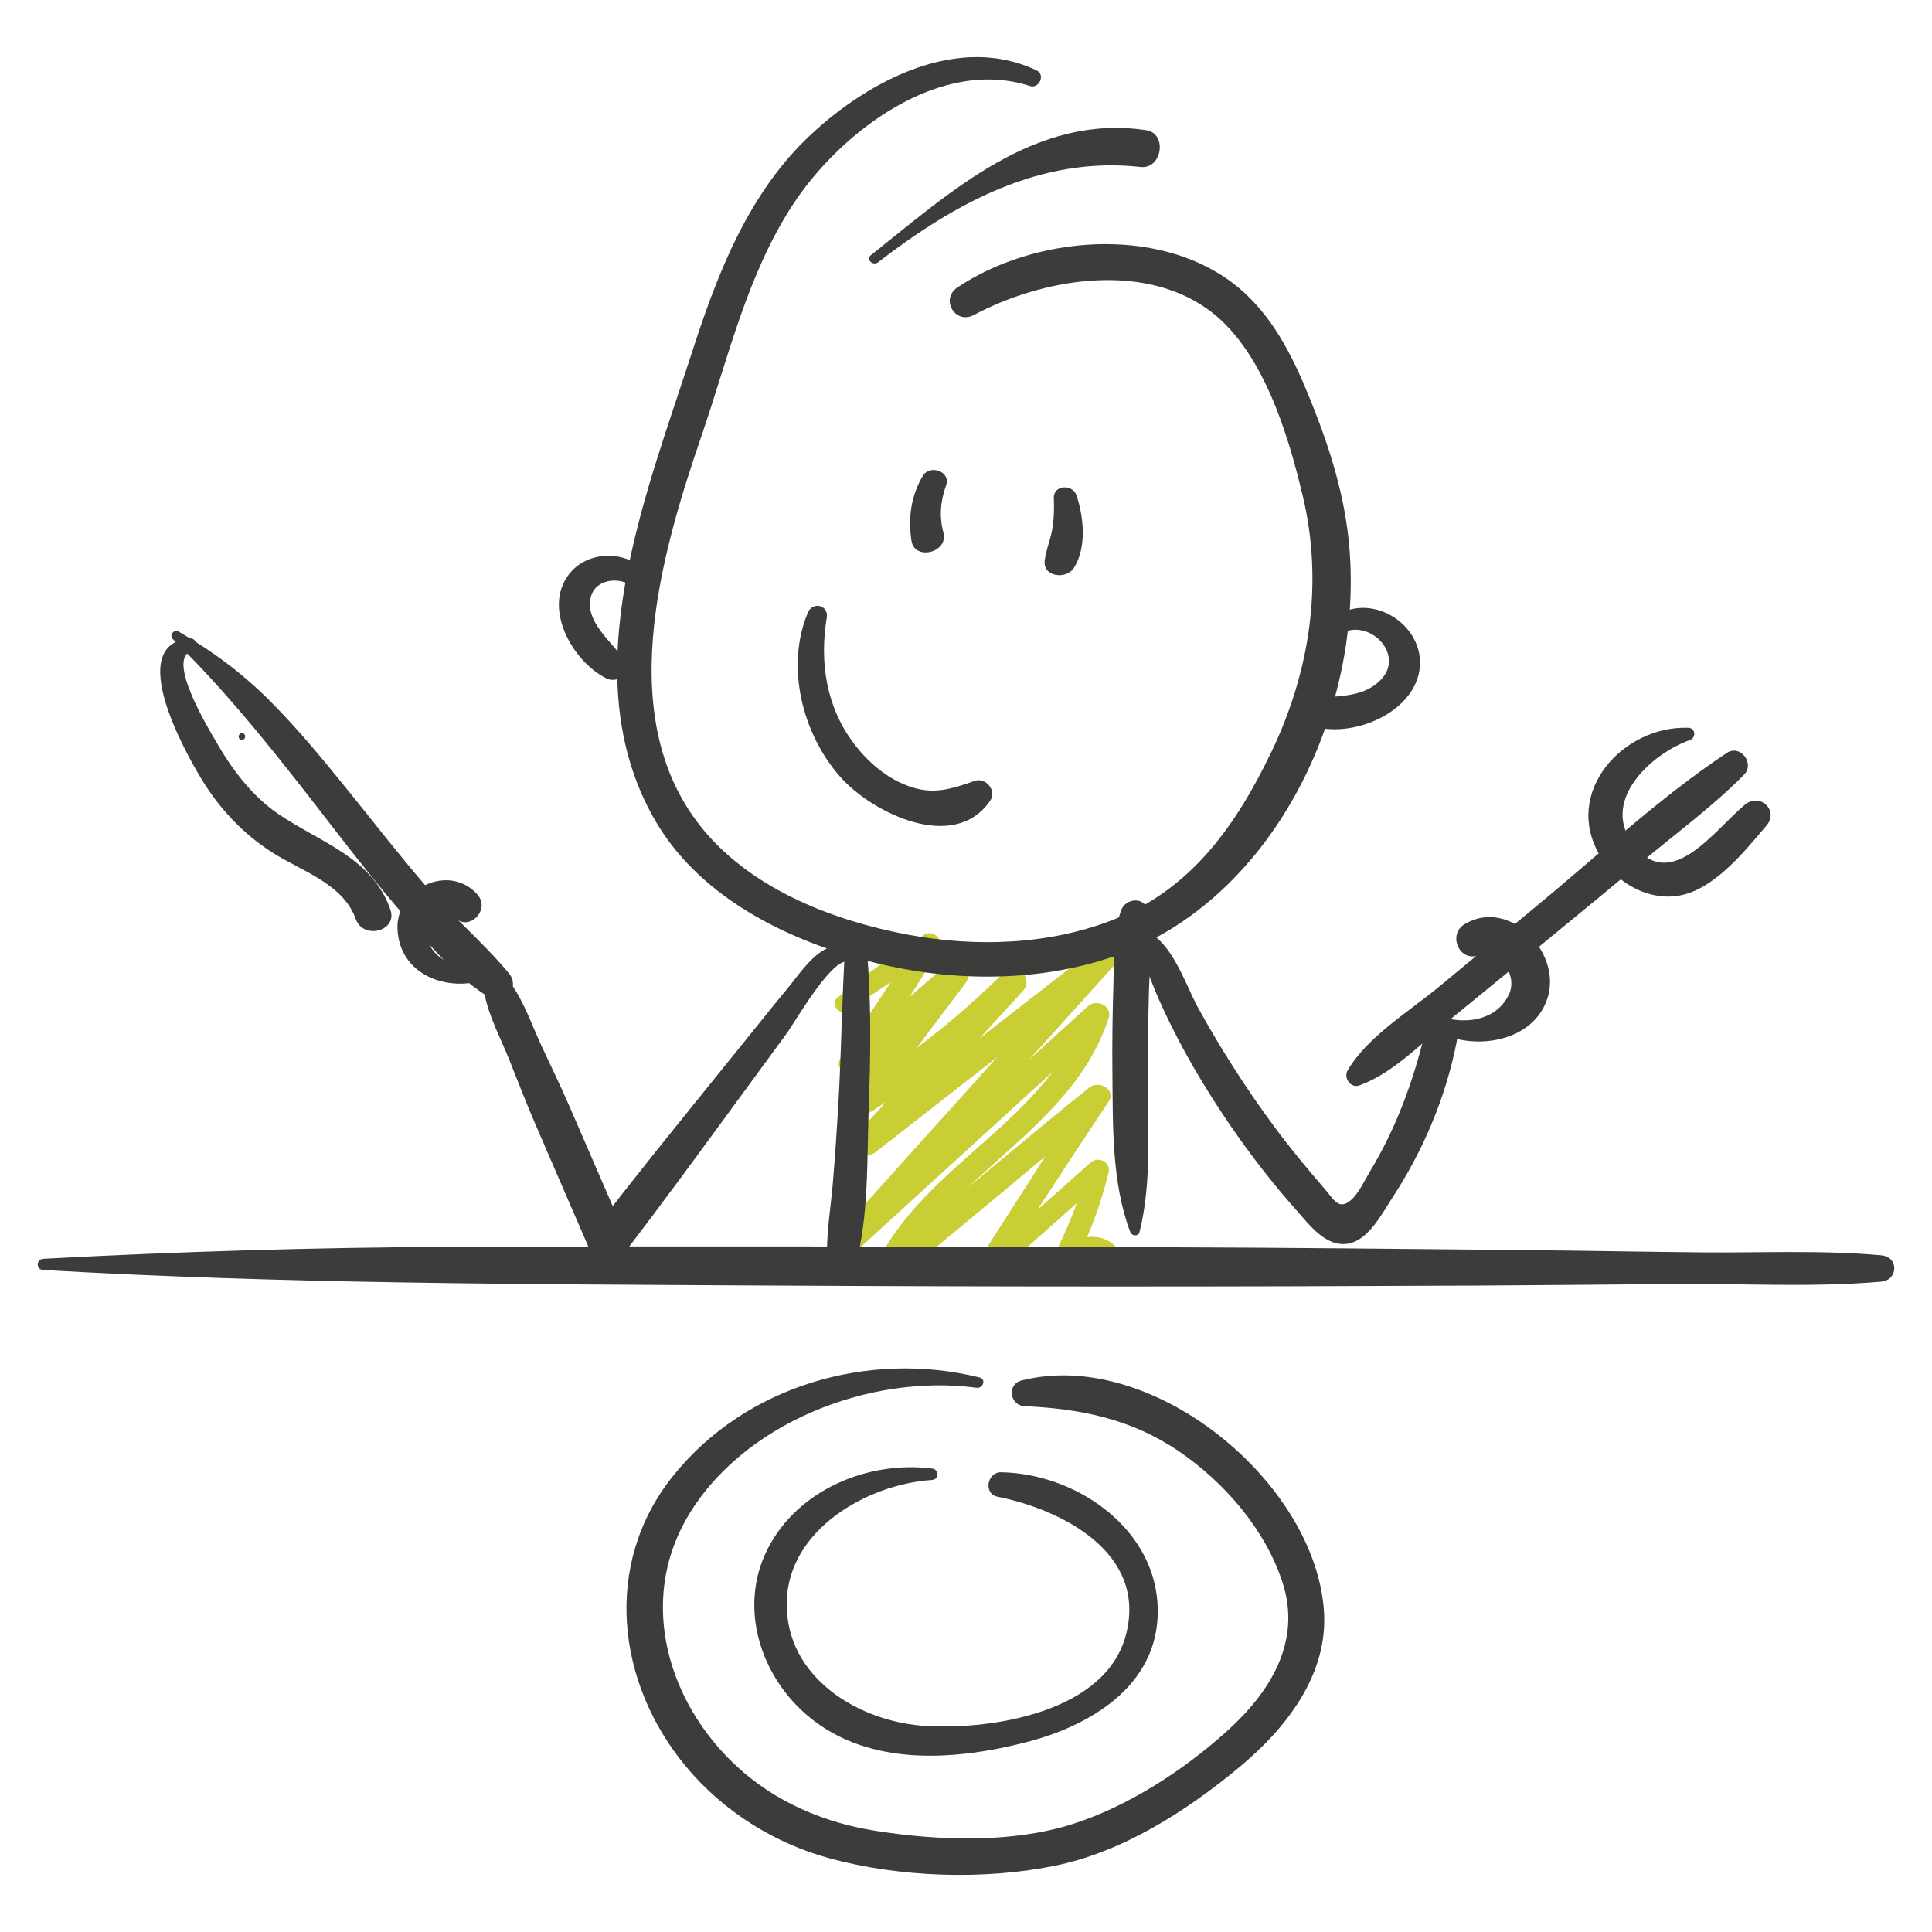 <?xml version="1.0" encoding="utf-8"?>
<!-- Generator: Adobe Illustrator 26.3.1, SVG Export Plug-In . SVG Version: 6.00 Build 0)  -->
<svg version="1.1" id="Modo_de_aislamiento" xmlns="http://www.w3.org/2000/svg" xmlns:xlink="http://www.w3.org/1999/xlink"
	 x="0px" y="0px" viewBox="0 0 750 750" style="enable-background:new 0 0 750 750;" xml:space="preserve">
<style type="text/css">
	.st0{fill:#C9CE34;}
	.st1{fill:#3C3C3B;}
</style>
<g>
	<g>
		<path class="st0" d="M329.13,392.47c11.15-7.63,22.38-15.16,33.93-22.18c-2-1.94-3.99-3.88-5.99-5.82
			c-10.27,15.26-20.41,30.61-30.59,45.93c-3.35,5.04,3.84,9.2,7.85,5.85c13.3-11.12,26.49-22.36,39.7-33.59
			c-2.77-2.06-5.54-4.13-8.32-6.19c-12.58,16.56-25.06,33.19-37.57,49.79c-3.29,4.37,3.06,9.58,7.22,7.02
			c22.44-13.76,43.09-30,61.72-48.59c-2.47-2.39-4.94-4.78-7.41-7.17c-18.97,20.86-37.94,41.72-56.91,62.58
			c-4.59,5.05,2.24,10.99,7.28,7.05c30.72-24.02,61.45-48.02,92.18-72.03c-2.38-2.3-4.76-4.61-7.14-6.91
			c-33.2,36.88-66.4,73.76-99.61,110.64c-4.27,4.74,2.34,11.01,6.99,6.77c32.22-29.42,64.45-58.85,96.67-88.27
			c-2.71-1.52-5.42-3.04-8.13-4.56c-13.65,42.08-62.44,59.09-81.03,98.51c-2.45,5.2,3.48,9.41,7.81,5.81
			c27.31-22.7,54.81-45.23,81.75-68.36c-2.5-1.86-4.99-3.72-7.49-5.57c-14.26,22.81-28.86,45.41-43.38,68.06
			c-2.71,4.22,3.26,7.99,6.65,4.95c14.6-13.08,29.26-26.1,43.93-39.1c-2.33-1.31-4.67-2.62-7-3.93
			c-3.41,13.62-8.65,26.16-15.37,38.46c-2.18,4,3.59,8.74,6.6,4.91c1.31-1.67,2.57-3.82,4.3-5.05c2.55-1.81,11.64-5.94,11.41,0.99
			c-0.15,4.38,6.22,4.09,6.74,0.01c0.79-6.25-3.91-11.35-10.07-12.23c-7.77-1.1-13.77,5.15-18.31,10.53c2.2,1.64,4.4,3.27,6.6,4.91
			c7.46-12.6,12.68-26.22,16.19-40.42c1.04-4.19-3.96-6.64-7-3.93c-14.64,13.04-29.29,26.07-44,39.04c2.22,1.65,4.44,3.3,6.65,4.95
			c14.71-22.55,29.33-45.16,44.29-67.54c3.24-4.85-3.66-8.66-7.49-5.57c-27.64,22.33-54.77,45.32-82.05,68.08
			c2.6,1.94,5.21,3.88,7.81,5.81c18.92-40.33,67.65-57.33,81.82-100.87c1.59-4.88-4.8-7.6-8.13-4.56
			c-32.26,29.39-64.52,58.78-96.78,88.17c2.33,2.26,4.66,4.51,6.99,6.77c33.25-36.84,66.5-73.67,99.76-110.49
			c4.48-4.96-2.19-10.76-7.14-6.91c-30.77,23.96-61.54,47.94-92.32,71.89c2.43,2.35,4.85,4.7,7.28,7.05
			c19.01-20.82,38.03-41.64,57.04-62.46c4.54-4.98-2.67-11.89-7.41-7.17c-18.04,17.94-37.91,33.58-59.62,46.86
			c2.41,2.34,4.82,4.68,7.22,7.02c12.54-16.59,25.1-33.16,37.57-49.79c3.82-5.1-4.14-9.78-8.32-6.19
			c-13.12,11.3-26.25,22.59-39.28,34c2.62,1.95,5.23,3.9,7.85,5.85c9.86-15.5,19.77-30.97,29.53-46.53c2.3-3.66-2.37-8.18-5.99-5.82
			c-11.64,7.6-22.88,15.58-33.6,24.43C322.13,389.76,326.02,394.6,329.13,392.47L329.13,392.47z"/>
	</g>
	<g>
		<path class="st1" d="M402.44,27.34c-30.42-14.47-65.01,3.83-87.56,24.81c-24.23,22.54-36.34,53.89-46.28,84.7
			c-17.86,55.35-46.35,124.55-14.94,180.5c16.69,29.73,49.29,46.42,81.1,55.13c29.67,8.13,62.2,9.34,91.88,0.64
			c67.92-19.92,105.31-100.31,96.44-167.42c-2.56-19.37-9.09-38.04-16.68-55.98c-6.37-15.05-14.59-29.79-27.84-39.84
			c-29.64-22.48-77.25-18.16-106.88,1.7c-6.79,4.55-0.85,14.55,6.38,10.7c26.12-13.88,64.48-20.78,90.48-2.45
			c21.54,15.18,31.45,48.55,37.24,72.91c7.98,33.61,2.71,68.02-12.14,98.97c-13.65,28.44-30.9,53.26-61.17,65.22
			c-25.12,9.92-53.66,10.84-79.99,5.91c-28.81-5.39-59.88-17.36-79.16-40.39c-35.63-42.56-16.92-106.8-0.95-153.39
			c10.4-30.34,17.78-62.86,35.64-89.96c18.38-27.9,56.76-57.14,91.82-45.7C403.35,34.54,405.93,29,402.44,27.34L402.44,27.34z"/>
	</g>
	<g>
		<path class="st1" d="M328.14,366.77c-1.35,20.5-1.49,41.09-2.68,61.61c-0.59,10.26-1.29,20.51-2.14,30.75
			c-0.83,10.07-2.77,20.6-2.18,30.68c0.35,6.07,9.26,7.62,10.96,1.42c5.21-19.03,4.42-41.28,5.13-60.92
			c0.76-21.07,1.11-42.53-0.92-63.53C335.82,361.67,328.48,361.56,328.14,366.77L328.14,366.77z"/>
	</g>
	<g>
		<path class="st1" d="M442.37,478.25c4.99-19.99,2.99-41.6,3.14-62.03c0.08-10.6,0.23-21.2,0.52-31.79
			c0.28-10.26,1.9-21.1-0.54-31.16c-1.3-5.35-8.59-4.54-10.23,0.03c-3.29,9.14-2.74,19.51-3.04,29.12
			c-0.35,11.26-0.51,22.51-0.39,33.78c0.22,20.4-0.38,42.71,6.93,62.05C439.36,479.86,441.89,480.15,442.37,478.25L442.37,478.25z"
			/>
	</g>
	<g>
		<path class="st1" d="M340.87,101.82c29.88-23.03,63.16-41.33,102-36.99c8.18,0.91,10.45-13.02,2.1-14.29
			c-42.92-6.52-75.86,23.85-106.92,48.54C336.02,100.7,338.9,103.33,340.87,101.82L340.87,101.82z"/>
	</g>
	<g>
		<path class="st1" d="M521.6,245.47c10.68-4.78,23.38,8.67,14.72,18.1c-7.65,8.33-19.48,6.1-29.4,7.96
			c-4.12,0.78-4.87,6.89-1.24,8.79c14.92,7.8,41.02-1.56,45.04-18.57c4.23-17.9-17.6-32.81-32.69-22.27
			C514.23,242.14,517.47,247.31,521.6,245.47L521.6,245.47z"/>
	</g>
	<g>
		<path class="st1" d="M253.23,225.7c-5.59-11.55-22.8-13.25-31.31-3.99c-12.09,13.17,0.05,35.12,13.64,41.72
			c4.17,2.02,10.11-2.41,7.05-6.96c-4.72-7.02-15.95-15.22-13.17-24.99c2.13-7.51,13.33-7.91,17.63-2.23
			C249.74,232.79,255.23,229.83,253.23,225.7L253.23,225.7z"/>
	</g>
	<g>
		<path class="st1" d="M358.22,184.76c-4.6,7.76-5.74,16.36-4.38,25.19c1.2,7.82,14.5,4.64,12.37-3.31
			c-1.67-6.24-1.1-12.18,1.07-18.22C369.21,183.02,360.96,180.14,358.22,184.76L358.22,184.76z"/>
	</g>
	<g>
		<path class="st1" d="M409.09,193.39c0.18,4.16,0.07,8.39-0.69,12.5c-0.74,3.99-2.37,7.68-2.85,11.72
			c-0.76,6.41,8.37,7.4,11.27,2.94c5.09-7.83,3.94-19.88,1.04-28.31C416.34,187.81,408.86,188.2,409.09,193.39L409.09,193.39z"/>
	</g>
	<g>
		<path class="st1" d="M313.61,237.81c-8.77,20.92-2.14,47.11,12.55,63.74c12.42,14.06,44.35,29.78,58.28,9.19
			c2.54-3.75-1.72-9.06-5.95-7.62c-9.22,3.14-16.13,5.61-25.92,2.01c-8.48-3.12-15.62-9.27-21.04-16.42
			c-10.85-14.33-13.42-31.56-10.58-48.98C321.73,234.87,315.46,233.41,313.61,237.81L313.61,237.81z"/>
	</g>
	<g>
		<path class="st1" d="M16.75,493c92.94,5.38,185.87,5.5,278.98,6.03c92.35,0.53,184.71,0.5,277.06,0.03
			c25.92-0.13,51.83-0.41,77.75-0.62c26.41-0.22,53.43,1.4,79.74-0.91c6.63-0.58,6.86-9.58,0.14-10.2
			c-23.01-2.12-46.64-0.94-69.75-1.16c-23.25-0.22-46.5-0.68-69.75-0.9c-46.5-0.44-93.01-0.96-139.51-1.09
			c-92.35-0.26-184.71-0.53-277.06-0.14c-52.64,0.22-105,1.82-157.53,4.62C13.98,488.82,13.89,492.84,16.75,493L16.75,493z"/>
	</g>
	<g>
		<path class="st1" d="M380.21,534.72c-42.99-10.61-90.84,3.16-118.98,38.29c-27.35,34.15-21.99,80.35,5.18,112.9
			c14.32,17.16,34.02,29.59,55.56,35.47c27.19,7.42,59.96,8.53,87.56,2.9c26.4-5.39,51.08-21.25,71.56-38.25
			c18.17-15.09,34.67-35.97,32.85-60.92c-3.67-50.35-67.22-102.1-117.42-89.18c-5.75,1.48-4.52,9.7,1.24,9.96
			c21.84,0.97,41.58,5.02,59.93,17.53c17.6,12,33.4,30.21,40.12,50.67c7.65,23.31-4.83,42.96-21.75,58.16
			c-16.79,15.07-38.2,29.04-59.8,35.88c-23.57,7.47-51.95,6.44-76.18,2.63c-20.24-3.19-39.15-11.21-54.27-25.25
			c-26.39-24.5-37.97-63.33-19.35-95.9c21.26-37.17,71.3-56.46,112.6-50.87C381.64,539.08,382.95,535.4,380.21,534.72L380.21,534.72
			z"/>
	</g>
	<g>
		<path class="st1" d="M361.79,570.07c-24.91-3.09-52.26,8.29-63.9,31.43c-11.36,22.59-2.66,49.48,16.26,65.06
			c23.55,19.41,56.83,16.88,84.62,9.66c26.17-6.8,52.55-23.41,50.57-53.88c-1.96-30.09-32.45-50.37-60.72-50.81
			c-5.39-0.08-7,8.36-1.4,9.49c25.43,5.11,58.22,21.98,49.85,53.69c-7.86,29.81-51.29,36.74-77.25,35.34
			c-26.22-1.42-54.96-18.72-54.41-48.1c0.53-28.16,31.25-45.76,56.32-47.42C364.69,574.33,364.67,570.42,361.79,570.07
			L361.79,570.07z"/>
	</g>
	<g>
		<path class="st1" d="M438.33,362.59c5.25,8,7.82,17.07,11.7,25.74c4.44,9.91,9.5,19.61,15.05,28.95
			c11.1,18.67,23.89,36.45,38.33,52.69c4.97,5.59,11.29,14.23,19.9,12.82c7.9-1.29,13.22-11.74,17.15-17.74
			c12.02-18.35,20.75-39,25-60.52c1.58-7.98-10.45-11.16-12.37-3.25c-4.56,18.71-11.13,36.66-21.11,53.2
			c-2.1,3.48-4.38,8.56-7.42,11.29c-4.84,4.34-6.83-0.2-10.26-4.17c-6.75-7.79-13.29-15.7-19.43-23.97
			c-10.92-14.71-20.8-30.18-29.67-46.21c-5.62-10.16-11.43-30.58-25.42-31.29C438.57,360.08,437.65,361.56,438.33,362.59
			L438.33,362.59z"/>
	</g>
	<g>
		<path class="st1" d="M332.52,371.63c-1.05-6.7-8.84-5.28-13.23-2.52c-5.48,3.44-9.78,10.05-13.86,14.95
			c-5.1,6.13-10.07,12.36-15.07,18.57c-20.42,25.34-41.04,50.54-60.87,76.35c4.33-0.04,8.65-0.08,12.98-0.13
			c-7.1-16.37-14.19-32.74-21.29-49.1c-3.41-7.87-7.15-15.57-10.78-23.34c-3.84-8.22-6.9-17.43-12.2-24.79
			c-3.55-4.93-11.33-1.99-10.12,4.2c1.74,8.92,6.35,17.37,9.72,25.82c3.18,7.95,6.23,15.94,9.62,23.8
			c7.31,17,14.69,33.96,22.04,50.95c2.49,5.75,10.08,3.64,12.98-0.13c14.59-18.96,28.68-38.31,42.82-57.61
			c6.67-9.1,13.35-18.21,20.02-27.31c3.34-4.55,18.7-31.54,24.6-27.73C331.3,374.5,332.74,373.01,332.52,371.63L332.52,371.63z"/>
	</g>
	<g>
		<path class="st1" d="M187.81,375.64c-8.46,0.65-20.06-2-21.98-11.83c-0.62-3.18,0.05-6.98,3.07-8.7c2.59-1.47,5.59-1.21,7.58,0.96
			c5.35,5.83,14.12-2.79,8.87-8.78c-10.78-12.3-31.5-2.57-31.05,13.06c0.52,17.86,19.01,24.99,34.08,19.9
			C190.78,379.45,190.67,375.42,187.81,375.64L187.81,375.64z"/>
	</g>
	<g>
		<path class="st1" d="M558.24,400.59c14.4,7.61,37.65,3.79,42.69-13.76c5.04-17.57-15.24-38.4-32.38-28.06
			c-6.47,3.9-2.37,14.44,5.15,12.19c8.34-2.49,15.64,7.45,12.08,15.04c-4.51,9.63-15.71,11.7-25.15,9.05
			C557.37,394.13,555.1,398.93,558.24,400.59L558.24,400.59z"/>
	</g>
	<g>
		<path class="st1" d="M527.7,421.36c13.35-4.81,24.67-16.97,35.52-25.84c12.75-10.42,25.52-20.82,38.23-31.29
			c12.2-10.04,24.42-20.06,36.56-30.18c13.03-10.86,27.08-21.21,39-33.28c4.32-4.37-1.4-12-6.7-8.47
			c-26.48,17.6-50.5,40.27-75.05,60.45c-12.2,10.03-24.35,20.13-36.52,30.21c-11.69,9.69-27.79,19.34-35.59,32.55
			C521.44,418.4,524.32,422.57,527.7,421.36L527.7,421.36z"/>
	</g>
	<g>
		<path class="st1" d="M655.34,282.52c-25.41-0.83-48.81,25.18-34.23,49.65c5.96,10,17.54,17.08,29.37,15.71
			c14.34-1.66,26.58-17.2,35.27-27.4c4.99-5.86-2.6-12.91-8.37-8.11c-11.97,9.94-29.5,35.68-44.14,14.24
			c-11.29-16.54,8.2-34.2,22.7-39.29C658.52,286.41,658.26,282.61,655.34,282.52L655.34,282.52z"/>
	</g>
	<g>
		<path class="st1" d="M93.9,287.2c1.67,0,1.73-2.57,0.03-2.57C92.26,284.64,92.21,287.2,93.9,287.2L93.9,287.2z"/>
	</g>
	<g>
		<path class="st1" d="M67.07,248.08c22.59,22.05,42.44,47.59,61.71,72.54c9.16,11.85,18.42,23.64,28.23,34.96
			c9.83,11.34,20.28,24.05,33.27,31.81c6.15,3.67,11.56-4.39,7.38-9.43c-10.1-12.17-22.49-22.52-32.84-34.58
			c-10.07-11.73-19.56-23.95-29.27-35.97c-9.66-11.97-19.44-23.92-30.29-34.85c-11.12-11.2-22.38-19.52-35.91-27.38
			C67.55,244.13,65.54,246.59,67.07,248.08L67.07,248.08z"/>
	</g>
	<g>
		<path class="st1" d="M73.62,247.83c-25.34,2.32-1.47,44.55,4.41,54.28c7.06,11.7,16.2,21.51,27.74,28.87
			c11.21,7.15,27.49,12.1,32.33,25.78c2.91,8.21,16.34,4.71,13.46-3.61c-7.01-20.21-27.03-26.01-43.25-36.97
			c-10.52-7.12-18.32-17.61-24.57-28.5c-2.57-4.48-19.24-31.77-9.49-34.87C76.85,251.98,76.68,247.55,73.62,247.83L73.62,247.83z"/>
	</g>
</g>
</svg>
